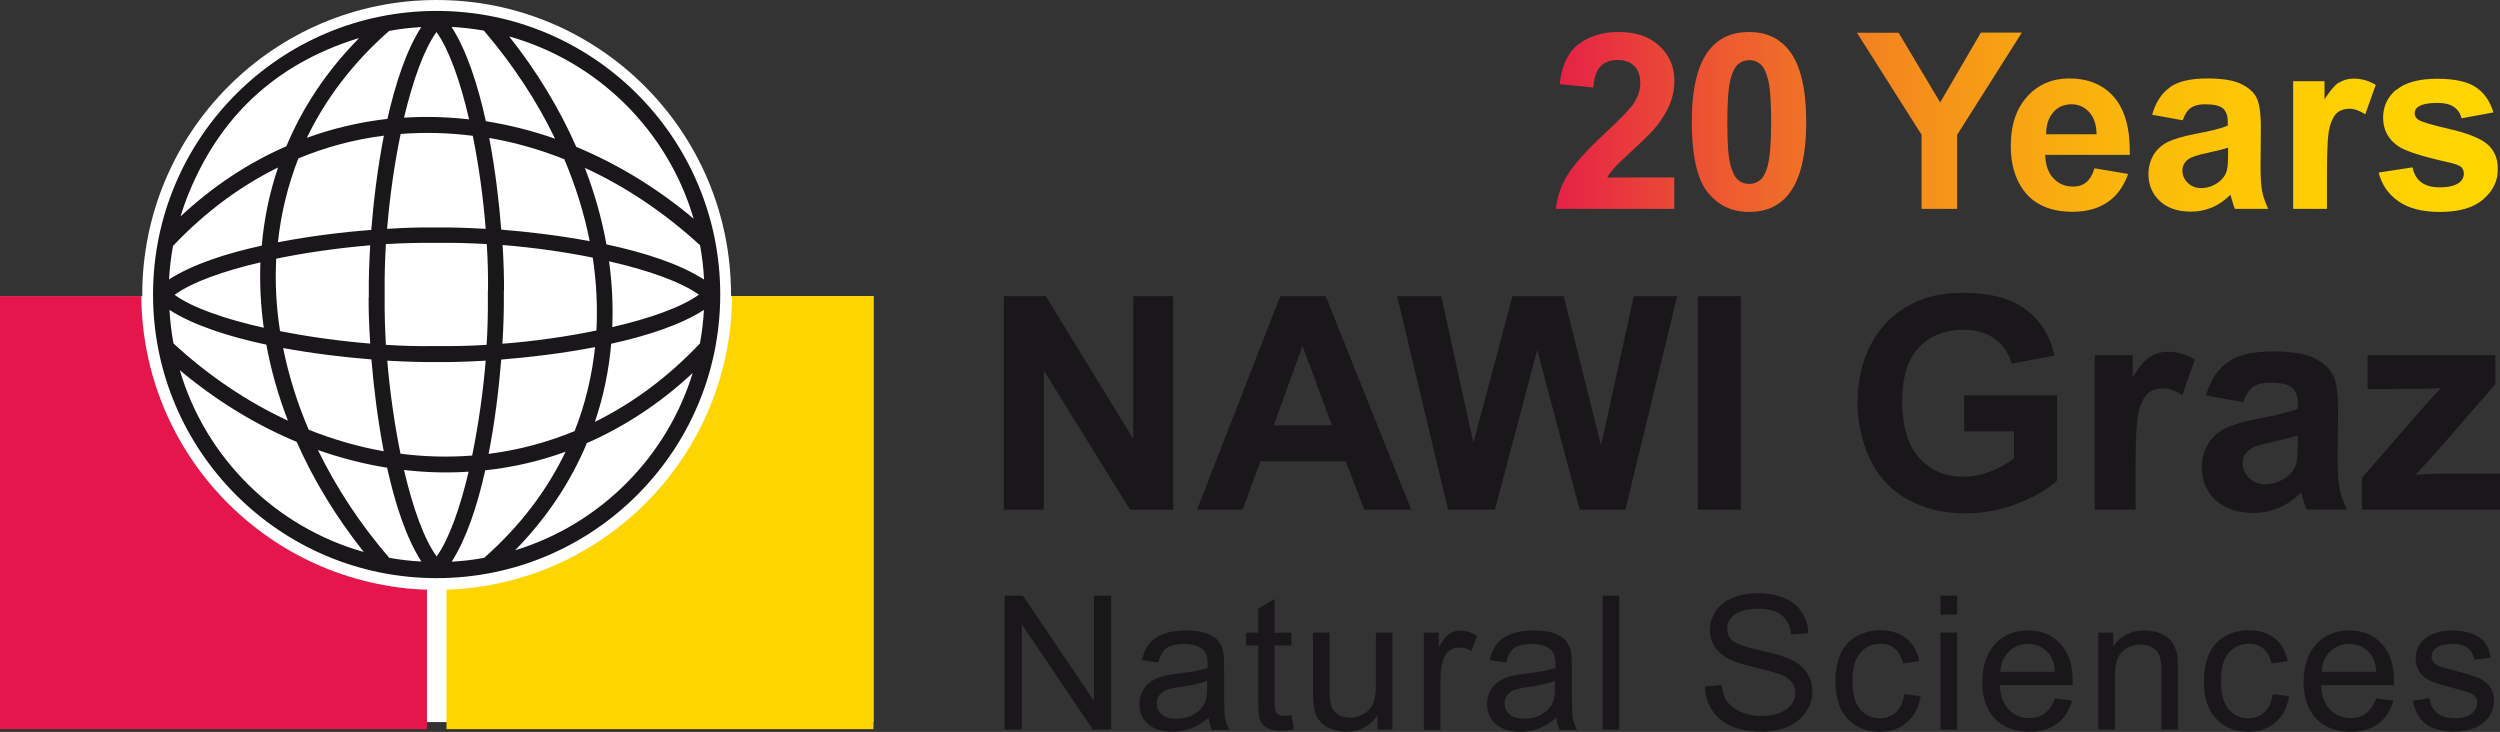 <?xml version="1.0" encoding="UTF-8"?><svg id="Ebene_1" xmlns="http://www.w3.org/2000/svg" xmlns:xlink="http://www.w3.org/1999/xlink" viewBox="0 0 162.55 47.59"><rect x="0" y="0" width="162.55" height="47.59" fill="#333333" stroke="none"/><defs><clipPath id="clippath"><path d="M133.5,7.3c.31-.35.71-.52,1.19-.52.45,0,.83.17,1.14.5.31.33.48.81.49,1.45h-3.28c0-.6.15-1.07.46-1.42M131.82,6.27c-.72.78-1.08,1.86-1.08,3.23,0,1.15.27,2.1.82,2.86.69.94,1.76,1.41,3.2,1.41.91,0,1.67-.21,2.28-.63.61-.42,1.05-1.03,1.33-1.83l-2.19-.37c-.12.42-.3.72-.53.91-.23.19-.52.28-.87.28-.51,0-.93-.18-1.27-.54-.34-.36-.51-.87-.53-1.52h5.5c.03-1.68-.31-2.93-1.02-3.75-.71-.82-1.69-1.22-2.92-1.22-1.1,0-2.01.39-2.73,1.17M142.25,11.89c-.23-.22-.35-.49-.35-.8s.14-.57.43-.77c.19-.12.59-.25,1.2-.38.61-.13,1.05-.24,1.34-.34v.44c0,.53-.03.88-.09,1.07-.08.29-.26.53-.52.73-.36.26-.74.39-1.13.39-.35,0-.65-.11-.88-.34M141.09,5.68c-.55.39-.93.98-1.16,1.78l1.99.36c.14-.39.31-.66.53-.81.22-.15.52-.23.91-.23.58,0,.97.09,1.18.27.21.18.31.48.31.9v.22c-.39.17-1.11.35-2.13.54-.76.15-1.34.32-1.75.51-.4.2-.72.48-.94.84-.22.37-.34.79-.34,1.25,0,.71.25,1.3.74,1.76.49.46,1.17.69,2.02.69.49,0,.94-.09,1.37-.27.43-.18.83-.46,1.2-.82.02.04.04.13.08.26.08.29.15.5.21.65h2.17c-.19-.4-.32-.77-.39-1.11-.07-.35-.11-.88-.11-1.61l.02-2.56c0-.96-.1-1.61-.29-1.97s-.53-.65-1.01-.88c-.48-.23-1.21-.35-2.19-.35-1.08,0-1.89.19-2.44.58M152.08,5.36c-.28.18-.59.55-.94,1.1v-1.18h-2.04v8.3h2.2v-2.56c0-1.41.06-2.34.18-2.78.12-.44.29-.75.5-.92s.47-.25.78-.25.66.12,1.03.36l.68-1.91c-.46-.28-.95-.41-1.44-.41-.35,0-.67.09-.95.27M155.8,5.83c-.57.49-.85,1.09-.85,1.81,0,.8.33,1.42.99,1.87.47.32,1.6.68,3.37,1.07.38.09.62.19.73.29.1.11.16.25.16.41,0,.24-.1.44-.29.59-.29.21-.71.31-1.28.31-.52,0-.92-.11-1.2-.33-.29-.22-.48-.54-.57-.97l-2.2.34c.2.79.63,1.41,1.29,1.87.66.46,1.55.69,2.69.69,1.24,0,2.19-.27,2.82-.82.64-.55.95-1.2.95-1.96,0-.7-.23-1.24-.69-1.63-.46-.39-1.28-.71-2.45-.98-1.17-.27-1.85-.47-2.05-.62-.15-.11-.22-.24-.22-.4,0-.18.08-.33.25-.44.25-.16.66-.24,1.24-.24.46,0,.81.09,1.06.26.25.17.42.42.5.74l2.07-.38c-.21-.72-.59-1.27-1.14-1.64-.55-.37-1.4-.55-2.53-.55-1.19,0-2.07.25-2.64.73M128.79,2.13l-2.64,4.53-2.7-4.53h-2.71l4.2,6.63v4.82h2.31v-4.81l4.21-6.65h-2.67ZM102.64,2.87c-.69.53-1.1,1.4-1.23,2.6l2.19.22c.04-.64.2-1.1.47-1.38.27-.28.64-.41,1.1-.41s.83.13,1.09.39c.26.26.39.64.39,1.13,0,.44-.15.89-.45,1.34-.22.33-.83.95-1.82,1.88-1.23,1.14-2.05,2.06-2.47,2.75-.42.69-.67,1.42-.75,2.19h7.7v-2.04h-4.36c.11-.2.26-.4.45-.61.18-.21.62-.63,1.32-1.27.69-.64,1.17-1.12,1.44-1.46.4-.51.69-1,.88-1.47.18-.47.28-.96.28-1.47,0-.91-.32-1.66-.97-2.27-.65-.61-1.53-.91-2.67-.91-1.03,0-1.89.26-2.58.79M113.02,11.71c-.21-.17-.37-.5-.51-1-.14-.5-.2-1.43-.2-2.77s.07-2.3.23-2.87c.12-.44.28-.74.49-.91.21-.17.45-.25.71-.25s.5.08.71.25c.21.17.38.51.51,1.01s.2,1.43.2,2.77-.08,2.3-.23,2.86c-.12.44-.28.74-.49.91-.21.17-.45.25-.71.25s-.5-.08-.71-.25M111.13,3.25c-.75.95-1.13,2.5-1.13,4.66s.34,3.73,1.02,4.58c.68.86,1.58,1.29,2.7,1.29s1.97-.39,2.59-1.17c.75-.95,1.13-2.51,1.13-4.67s-.37-3.73-1.12-4.67c-.62-.79-1.49-1.19-2.6-1.19s-1.97.39-2.59,1.17" fill="none" stroke-width="0"/></clipPath><linearGradient id="Unbenannter_Verlauf_6" x1="-568.69" y1="456.39" x2="-567.36" y2="456.39" gradientTransform="translate(26457.99 21159.76) scale(46.35 -46.35)" gradientUnits="userSpaceOnUse"><stop offset="0" stop-color="#e4164b"/><stop offset=".11" stop-color="#e93b3c"/><stop offset=".26" stop-color="#ef692a"/><stop offset=".42" stop-color="#f5901a"/><stop offset=".57" stop-color="#f9ae0f"/><stop offset=".72" stop-color="#fcc306"/><stop offset=".86" stop-color="#fed001"/><stop offset="1" stop-color="#ffd500"/></linearGradient></defs><path d="M65.32,47.44v-8.71h1.19l4.62,6.84v-6.84h1.12v8.71h-1.19l-4.62-6.84v6.84h-1.12Z" fill="#1a171b" stroke-width="0"/><path d="M78.59,46.66c-.4.34-.79.57-1.15.71-.37.14-.77.21-1.19.21-.7,0-1.24-.17-1.61-.51-.38-.34-.56-.77-.56-1.3,0-.31.07-.59.21-.85s.33-.46.56-.61c.23-.15.49-.27.78-.35.21-.05.53-.11.96-.16.87-.1,1.51-.23,1.93-.37,0-.15,0-.24,0-.28,0-.44-.1-.74-.31-.92-.28-.24-.69-.36-1.23-.36-.51,0-.88.09-1.13.26-.24.18-.42.49-.54.94l-1.06-.14c.1-.45.25-.81.47-1.08.22-.27.54-.49.95-.64.42-.15.9-.22,1.45-.22s.99.06,1.33.19c.34.13.59.29.75.48.16.19.27.43.34.73.04.18.05.51.05.99v1.43c0,.99.02,1.62.07,1.89.05.26.14.52.27.76h-1.13c-.11-.22-.18-.48-.22-.78ZM78.49,44.27c-.39.16-.98.29-1.76.4-.44.06-.76.13-.94.21-.18.08-.33.2-.43.35-.1.15-.15.32-.15.51,0,.29.11.52.33.71.22.19.54.28.96.28s.79-.09,1.11-.27c.32-.18.56-.43.71-.74.12-.24.17-.6.17-1.07v-.39Z" fill="#1a171b" stroke-width="0"/><path d="M83.97,46.48l.16.94c-.3.06-.58.1-.82.1-.39,0-.7-.06-.91-.18-.22-.12-.37-.28-.46-.48-.09-.2-.13-.62-.13-1.26v-3.63h-.79v-.83h.79v-1.56l1.07-.64v2.2h1.09v.83h-1.09v3.69c0,.3.02.5.06.59.04.09.1.16.19.21.09.05.21.08.37.08.12,0,.28-.01.47-.04Z" fill="#1a171b" stroke-width="0"/><path d="M89.57,47.44v-.93c-.5.71-1.17,1.07-2.02,1.07-.38,0-.73-.07-1.05-.21-.33-.14-.57-.32-.73-.54-.16-.22-.27-.48-.33-.79-.04-.21-.07-.54-.07-1v-3.91h1.08v3.5c0,.56.02.93.07,1.13.07.28.21.5.43.66.22.16.49.24.82.24s.63-.08.91-.25c.28-.16.49-.39.6-.67.12-.28.18-.69.18-1.23v-3.38h1.08v6.31h-.97Z" fill="#1a171b" stroke-width="0"/><path d="M92.58,47.44v-6.31h.97v.96c.25-.45.48-.74.69-.88.21-.14.44-.21.69-.21.36,0,.73.11,1.11.34l-.37.99c-.26-.15-.53-.23-.79-.23-.24,0-.45.07-.64.21-.19.14-.32.34-.4.59-.12.38-.18.8-.18,1.25v3.3h-1.08Z" fill="#1a171b" stroke-width="0"/><path d="M101.2,46.66c-.4.34-.79.57-1.15.71-.37.14-.77.21-1.19.21-.7,0-1.24-.17-1.61-.51-.38-.34-.56-.77-.56-1.3,0-.31.07-.59.21-.85s.33-.46.56-.61c.23-.15.49-.27.78-.35.21-.05.53-.11.96-.16.87-.1,1.51-.23,1.93-.37,0-.15,0-.24,0-.28,0-.44-.1-.74-.31-.92-.28-.24-.69-.36-1.23-.36-.51,0-.88.09-1.13.26-.24.18-.42.49-.54.94l-1.06-.14c.1-.45.25-.81.47-1.08.22-.27.54-.49.95-.64.42-.15.9-.22,1.45-.22s.99.06,1.33.19c.34.13.59.29.75.48.16.19.27.43.34.73.04.18.05.51.05.99v1.43c0,.99.02,1.62.07,1.89.05.26.14.52.27.76h-1.13c-.11-.22-.18-.48-.22-.78ZM101.11,44.27c-.39.16-.98.29-1.76.4-.44.06-.76.13-.94.21-.18.08-.33.2-.43.35-.1.15-.15.32-.15.51,0,.29.11.52.33.71.22.19.54.28.96.28s.79-.09,1.11-.27c.32-.18.56-.43.71-.74.12-.24.17-.6.17-1.07v-.39Z" fill="#1a171b" stroke-width="0"/><path d="M104.2,47.44v-8.71h1.08v8.71h-1.08Z" fill="#1a171b" stroke-width="0"/><path d="M110.84,44.64l1.1-.1c.05.44.17.79.36,1.07.19.28.49.5.89.68.4.17.85.26,1.35.26.44,0,.84-.06,1.18-.2.34-.13.59-.31.76-.54.17-.23.25-.48.25-.75s-.08-.51-.24-.72c-.16-.2-.42-.38-.79-.51-.24-.09-.76-.23-1.57-.43-.81-.19-1.37-.37-1.7-.54-.42-.22-.73-.49-.94-.81-.21-.32-.31-.68-.31-1.08,0-.44.13-.85.38-1.23.25-.38.62-.67,1.1-.87.48-.2,1.02-.3,1.61-.3.65,0,1.23.1,1.73.31.5.21.88.51,1.15.92.27.4.41.86.43,1.37l-1.12.08c-.06-.55-.26-.97-.61-1.25-.35-.28-.86-.42-1.53-.42s-1.22.13-1.54.38c-.32.25-.48.56-.48.92,0,.31.11.57.34.77.22.2.81.41,1.75.62.95.21,1.59.4,1.95.56.51.23.89.53,1.13.89.24.36.37.77.37,1.24s-.13.9-.4,1.31c-.27.41-.65.73-1.15.96-.5.23-1.07.34-1.69.34-.8,0-1.46-.11-2-.34-.54-.23-.96-.58-1.27-1.04-.31-.46-.47-.98-.48-1.56Z" fill="#1a171b" stroke-width="0"/><path d="M123.82,45.13l1.06.14c-.12.72-.41,1.29-.89,1.7-.48.41-1.06.61-1.76.61-.87,0-1.57-.28-2.1-.85-.53-.56-.79-1.37-.79-2.43,0-.68.11-1.28.34-1.79.23-.51.58-.89,1.04-1.15.47-.25.97-.38,1.52-.38.69,0,1.26.17,1.7.52.44.35.72.84.85,1.48l-1.05.16c-.1-.42-.28-.74-.53-.96-.25-.21-.56-.32-.92-.32-.54,0-.99.19-1.33.58-.34.39-.51,1-.51,1.83s.16,1.46.49,1.85c.33.38.76.58,1.28.58.42,0,.78-.13,1.06-.39.28-.26.46-.65.54-1.19Z" fill="#1a171b" stroke-width="0"/><path d="M126.17,39.96v-1.23h1.08v1.23h-1.08ZM126.17,47.44v-6.31h1.08v6.31h-1.08Z" fill="#1a171b" stroke-width="0"/><path d="M133.61,45.41l1.12.14c-.18.65-.5,1.15-.98,1.5-.48.36-1.08.53-1.82.53-.93,0-1.67-.28-2.22-.85-.55-.57-.82-1.37-.82-2.39s.28-1.88.83-2.47c.55-.59,1.27-.88,2.15-.88s1.55.29,2.09.86c.54.57.81,1.38.81,2.42,0,.06,0,.16,0,.28h-4.75c.04.69.24,1.22.59,1.59.36.37.8.55,1.33.55.4,0,.73-.1,1.01-.31.28-.21.5-.53.67-.99ZM130.06,43.68h3.56c-.05-.53-.18-.93-.41-1.19-.34-.41-.79-.62-1.34-.62-.5,0-.91.16-1.25.49-.34.33-.53.77-.56,1.32Z" fill="#1a171b" stroke-width="0"/><path d="M136.43,47.44v-6.31h.97v.9c.47-.69,1.14-1.04,2.03-1.04.38,0,.74.07,1.06.2.32.14.56.32.72.54.16.22.27.49.34.79.04.2.06.55.06,1.04v3.88h-1.08v-3.84c0-.44-.04-.76-.13-.98-.08-.22-.23-.39-.45-.52-.21-.13-.46-.19-.75-.19-.46,0-.86.15-1.19.43-.33.29-.5.84-.5,1.65v3.45h-1.08Z" fill="#1a171b" stroke-width="0"/><path d="M147.78,45.13l1.06.14c-.12.72-.41,1.29-.89,1.7-.48.41-1.06.61-1.76.61-.87,0-1.57-.28-2.1-.85-.53-.56-.79-1.37-.79-2.43,0-.68.11-1.28.34-1.79.23-.51.58-.89,1.04-1.15.47-.25.97-.38,1.52-.38.69,0,1.26.17,1.7.52.44.35.72.84.85,1.48l-1.05.16c-.1-.42-.28-.74-.53-.96-.25-.21-.56-.32-.92-.32-.54,0-.99.19-1.33.58-.34.39-.51,1-.51,1.83s.16,1.46.49,1.85c.33.38.76.58,1.28.58.42,0,.78-.13,1.06-.39.28-.26.46-.65.54-1.19Z" fill="#1a171b" stroke-width="0"/><path d="M154.5,45.41l1.12.14c-.18.65-.5,1.15-.98,1.5-.48.36-1.08.53-1.82.53-.93,0-1.67-.28-2.22-.85-.55-.57-.82-1.37-.82-2.39s.28-1.88.83-2.47c.55-.59,1.27-.88,2.15-.88s1.55.29,2.09.86c.54.57.81,1.38.81,2.42,0,.06,0,.16,0,.28h-4.75c.04.69.24,1.22.59,1.59.36.37.8.55,1.33.55.4,0,.73-.1,1.01-.31.28-.21.5-.53.67-.99ZM150.95,43.68h3.56c-.05-.53-.18-.93-.41-1.19-.34-.41-.79-.62-1.34-.62-.5,0-.91.16-1.25.49-.34.33-.53.77-.56,1.32Z" fill="#1a171b" stroke-width="0"/><path d="M156.89,45.56l1.07-.17c.06.42.23.75.5.97.27.23.66.34,1.15.34s.86-.1,1.1-.3c.24-.2.36-.44.36-.7,0-.24-.11-.43-.32-.57-.15-.1-.52-.22-1.1-.36-.79-.2-1.34-.37-1.65-.51-.31-.14-.54-.34-.7-.6-.16-.25-.24-.54-.24-.85,0-.28.06-.54.2-.78.13-.24.31-.44.53-.6.17-.12.4-.23.69-.31.29-.09.6-.13.93-.13.5,0,.94.07,1.32.21.38.14.66.34.84.58.18.24.3.57.37.98l-1.06.14c-.05-.32-.19-.58-.42-.76-.23-.18-.55-.27-.98-.27-.5,0-.85.08-1.06.24s-.32.35-.32.57c0,.14.04.26.13.37.09.11.23.21.41.28.11.04.43.13.95.27.76.2,1.3.37,1.6.5.3.13.54.32.71.56.17.25.26.55.26.91s-.1.69-.31,1.01c-.21.31-.51.56-.91.73-.4.17-.84.26-1.34.26-.83,0-1.46-.17-1.89-.51-.43-.34-.71-.85-.83-1.52Z" fill="#1a171b" stroke-width="0"/><path d="M65.27,33.14v-13.88h2.73l5.68,9.27v-9.27h2.6v13.88h-2.81l-5.6-9.05v9.05h-2.6Z" fill="#1a171b" stroke-width="0"/><path d="M91.76,33.14h-3.05l-1.21-3.15h-5.55l-1.15,3.15h-2.97l5.41-13.88h2.96l5.56,13.88ZM86.6,27.65l-1.91-5.15-1.87,5.15h3.79Z" fill="#1a171b" stroke-width="0"/><path d="M94.15,33.14l-3.31-13.88h2.87l2.09,9.53,2.54-9.53h3.33l2.43,9.69,2.13-9.69h2.82l-3.37,13.88h-2.97l-2.76-10.38-2.75,10.38h-3.04Z" fill="#1a171b" stroke-width="0"/><path d="M110.39,33.14v-13.88h2.8v13.88h-2.8Z" fill="#1a171b" stroke-width="0"/><path d="M127.71,28.04v-2.34h6.04v5.53c-.59.57-1.44,1.07-2.55,1.5-1.11.43-2.24.65-3.38.65-1.45,0-2.72-.3-3.8-.91s-1.89-1.48-2.43-2.61c-.54-1.13-.81-2.37-.81-3.7,0-1.45.3-2.73.91-3.85.61-1.12,1.49-1.98,2.66-2.58.89-.46,2-.69,3.32-.69,1.72,0,3.07.36,4.04,1.08.97.72,1.59,1.72,1.87,3l-2.78.52c-.2-.68-.56-1.22-1.1-1.61-.54-.39-1.21-.59-2.02-.59-1.22,0-2.2.39-2.92,1.16-.72.78-1.08,1.93-1.08,3.46,0,1.65.37,2.88,1.1,3.7.73.82,1.69,1.24,2.88,1.24.59,0,1.18-.12,1.77-.35.59-.23,1.1-.51,1.52-.84v-1.76h-3.21Z" fill="#1a171b" stroke-width="0"/><path d="M138.86,33.14h-2.66v-10.05h2.47v1.43c.42-.68.8-1.12,1.14-1.33.34-.21.72-.32,1.15-.32.61,0,1.19.17,1.75.5l-.82,2.32c-.45-.29-.87-.44-1.25-.44s-.69.1-.95.31c-.26.21-.46.58-.61,1.11-.15.54-.22,1.66-.22,3.37v3.11Z" fill="#1a171b" stroke-width="0"/><path d="M145.85,26.15l-2.41-.44c.27-.97.74-1.69,1.4-2.16.66-.47,1.65-.7,2.95-.7,1.19,0,2.07.14,2.65.42.58.28.99.64,1.23,1.07.24.43.35,1.23.35,2.38l-.03,3.11c0,.88.04,1.54.13,1.95.08.42.25.87.48,1.35h-2.63c-.07-.18-.16-.44-.26-.79-.04-.16-.08-.26-.09-.31-.45.44-.94.77-1.46.99-.52.22-1.07.33-1.66.33-1.04,0-1.85-.28-2.45-.84-.6-.56-.89-1.27-.89-2.13,0-.57.14-1.07.41-1.52.27-.45.65-.79,1.14-1.02.49-.24,1.19-.44,2.12-.62,1.24-.23,2.11-.45,2.58-.65v-.27c0-.51-.13-.88-.38-1.09-.25-.22-.73-.33-1.43-.33-.47,0-.84.09-1.11.28-.26.19-.48.51-.64.98ZM149.41,28.31c-.34.11-.88.25-1.62.41-.74.16-1.22.31-1.45.46-.35.25-.52.56-.52.94s.14.69.42.96c.28.27.63.41,1.06.41.48,0,.94-.16,1.37-.47.32-.24.53-.53.63-.88.07-.23.1-.66.1-1.3v-.53Z" fill="#1a171b" stroke-width="0"/><path d="M153.57,33.14v-2.07l3.77-4.33c.62-.71,1.08-1.21,1.37-1.5-.31.02-.72.03-1.22.04l-3.55.02v-2.21h8.31v1.88l-3.84,4.43-1.35,1.47c.74-.04,1.2-.07,1.37-.07h4.12v2.34h-8.97Z" fill="#1a171b" stroke-width="0"/><path d="M47.54,19.15v.11s9.25,0,9.25,0v27.69H0v-27.69h9.25v-.11c0-10.57,8.57-19.15,19.14-19.15s19.14,8.57,19.14,19.15" fill="#fff" stroke-width="0"/><path d="M9.19,19.25c.06,10.34,8.29,18.75,18.57,19.09v9.07H0v-28.16h9.19Z" fill="#e4164b" stroke-width="0"/><path d="M29.03,47.41v-9.07c10.28-.34,18.51-8.74,18.57-19.09h9.19v28.16h-27.75Z" fill="#ffd500" stroke-width="0"/><path d="M26.37,38.24c-1.94-.21-3.61-.74-5.02-1.54,1.74.97,3.85,1.54,6.41,1.62-.48,0-.94-.03-1.38-.08" fill="#fff" stroke-width="0"/><path d="M46.83,19.15c0,10.18-8.26,18.44-18.44,18.44S9.95,29.33,9.95,19.15,18.21.71,28.39.71s18.44,8.26,18.44,18.44M26.27,30.56c.57,2.46,1.31,4.51,2.12,5.62.79-1.1,1.51-3.1,2.08-5.51-1.39.09-2.79.05-4.19-.11M19.29,28.73c-2.66-1.11-5.22-2.67-7.6-4.66,1.68,5.71,6.22,10.2,11.96,11.82-1.79-2.26-3.26-4.67-4.36-7.16M25.17,30.41c-1.51-.24-3.02-.63-4.5-1.15,1.19,2.44,2.74,4.81,4.64,7.01.69.12,1.38.21,2.09.24-.99-1.53-1.71-3.75-2.23-6.1M36.78,29.37c-1.7.62-3.46,1.02-5.23,1.21-.51,2.29-1.22,4.44-2.18,5.94.72-.04,1.42-.12,2.11-.25,2.35-2.07,4.1-4.41,5.3-6.91M28.61,23.54h-.4c-.75.01-1.8-.02-3.03-.09.17,2.03.47,4.13.86,6.05,1.56.2,3.11.24,4.66.12.4-1.96.71-4.1.88-6.17-1.2.07-2.23.1-2.96.09M17.32,22.41c-2.43-.52-4.73-1.25-6.3-2.26.04.74.13,1.47.26,2.18,2.31,2.13,4.83,3.81,7.44,5.02-.63-1.63-1.1-3.28-1.4-4.94M24.15,23.37c-1.76-.14-3.77-.38-5.74-.74.36,1.78.91,3.56,1.66,5.31,1.6.64,3.24,1.11,4.88,1.4-.39-2.04-.65-4.14-.8-5.96M38.69,22.57c-2.09.4-4.24.66-6.1.81-.15,1.87-.41,4.04-.82,6.13,1.9-.24,3.78-.73,5.59-1.48.7-1.76,1.13-3.59,1.33-5.46M31.73,18.91c.01-.96-.01-1.99-.08-3.04-1.05-.06-2.07-.09-3.03-.08h-.42c-.98-.01-2.03.02-3.11.08-.06,1.05-.09,2.08-.08,3.04v.42c-.01.98.02,2.02.08,3.09,1.08.07,2.12.1,3.1.08h.42c.96.01,1.98-.01,3.03-.08.07-1.07.09-2.12.08-3.1v-.42ZM32.76,18.92v.4c.01.75-.02,1.8-.09,3.03,2.05-.16,4.17-.46,6.11-.86.08-1.57,0-3.15-.24-4.74-1.87-.38-3.9-.66-5.86-.82.07,1.2.1,2.23.09,2.97M16.93,17.06c-2.44.57-4.47,1.3-5.58,2.11,1.14.83,3.26,1.57,5.8,2.14-.2-1.42-.27-2.84-.22-4.25M23.98,19.32v-.4c-.01-.74.02-1.77.09-2.97-2.05.17-4.17.47-6.11.87-.08,1.56,0,3.13.25,4.71,1.87.37,3.9.65,5.86.81-.08-1.23-.11-2.28-.1-3.03M28.16,14.79h.4c.75-.01,1.79.02,3.02.09-.16-2.03-.45-4.13-.84-6.05-1.56-.2-3.13-.24-4.69-.12-.41,1.96-.71,4.1-.88,6.17,1.21-.08,2.25-.1,2.99-.09M18.08,15.75c2.08-.4,4.21-.66,6.06-.8.15-1.87.41-4.04.82-6.13-1.89.24-3.76.73-5.56,1.48-.69,1.76-1.13,3.59-1.33,5.46M30.5,7.76c-.57-2.48-1.31-4.55-2.12-5.68-.8,1.11-1.53,3.13-2.11,5.57,1.4-.09,2.81-.05,4.22.11M23.32,2.48c-5.55,1.71-9.05,5.24-11.02,10.02-.21.51-.4,1.03-.56,1.57,2.12-1.98,4.44-3.5,6.88-4.56,1.03-2.47,2.56-4.81,4.62-6.92l.09-.11ZM17.02,15.97c.15-1.73.5-3.43,1.06-5.08-2.44,1.2-4.75,2.9-6.83,5.1-.13.71-.22,1.44-.26,2.18,1.52-.98,3.7-1.69,6.03-2.2M39.81,21.27c2.46-.57,4.51-1.3,5.63-2.11-1.15-.83-3.29-1.59-5.84-2.17.2,1.43.27,2.86.21,4.28M38.16,28.81c-1.04,2.49-2.59,4.85-4.67,6.97,5.51-1.68,9.86-6.03,11.55-11.53-2.12,1.98-4.44,3.49-6.88,4.56M39.74,22.35c-.15,1.73-.5,3.43-1.06,5.08,2.44-1.2,4.75-2.9,6.83-5.1.13-.71.22-1.44.26-2.18-1.52.98-3.71,1.69-6.03,2.2M36.69,10.35c-1.6-.63-3.23-1.1-4.88-1.38.39,2.05.64,4.15.78,5.96,1.75.14,3.77.38,5.75.75-.35-1.79-.91-3.58-1.65-5.33M38.03,10.92c.63,1.64,1.1,3.3,1.4,4.97,2.44.52,4.76,1.26,6.35,2.29-.04-.76-.13-1.5-.26-2.23-2.32-2.13-4.85-3.82-7.48-5.03M37.47,9.55c2.67,1.11,5.25,2.67,7.63,4.67-1.68-5.73-6.23-10.23-11.99-11.85,1.79,2.26,3.26,4.68,4.36,7.18M27.4,1.76c-.71.04-1.41.12-2.1.25-2.37,2.08-4.14,4.44-5.35,6.95,1.71-.62,3.47-1.03,5.24-1.23.52-2.3,1.23-4.47,2.2-5.97M31.59,7.88c1.51.24,3.02.62,4.5,1.14-1.18-2.45-2.74-4.82-4.63-7.03-.69-.12-1.38-.2-2.1-.24.99,1.54,1.71,3.77,2.23,6.13" fill="#1a171b" stroke-width="0"/><g clip-path="url(#clippath)"><rect x="101.15" y="2.08" width="61.25" height="11.7" fill="url(#Unbenannter_Verlauf_6)" stroke-width="0"/></g></svg>